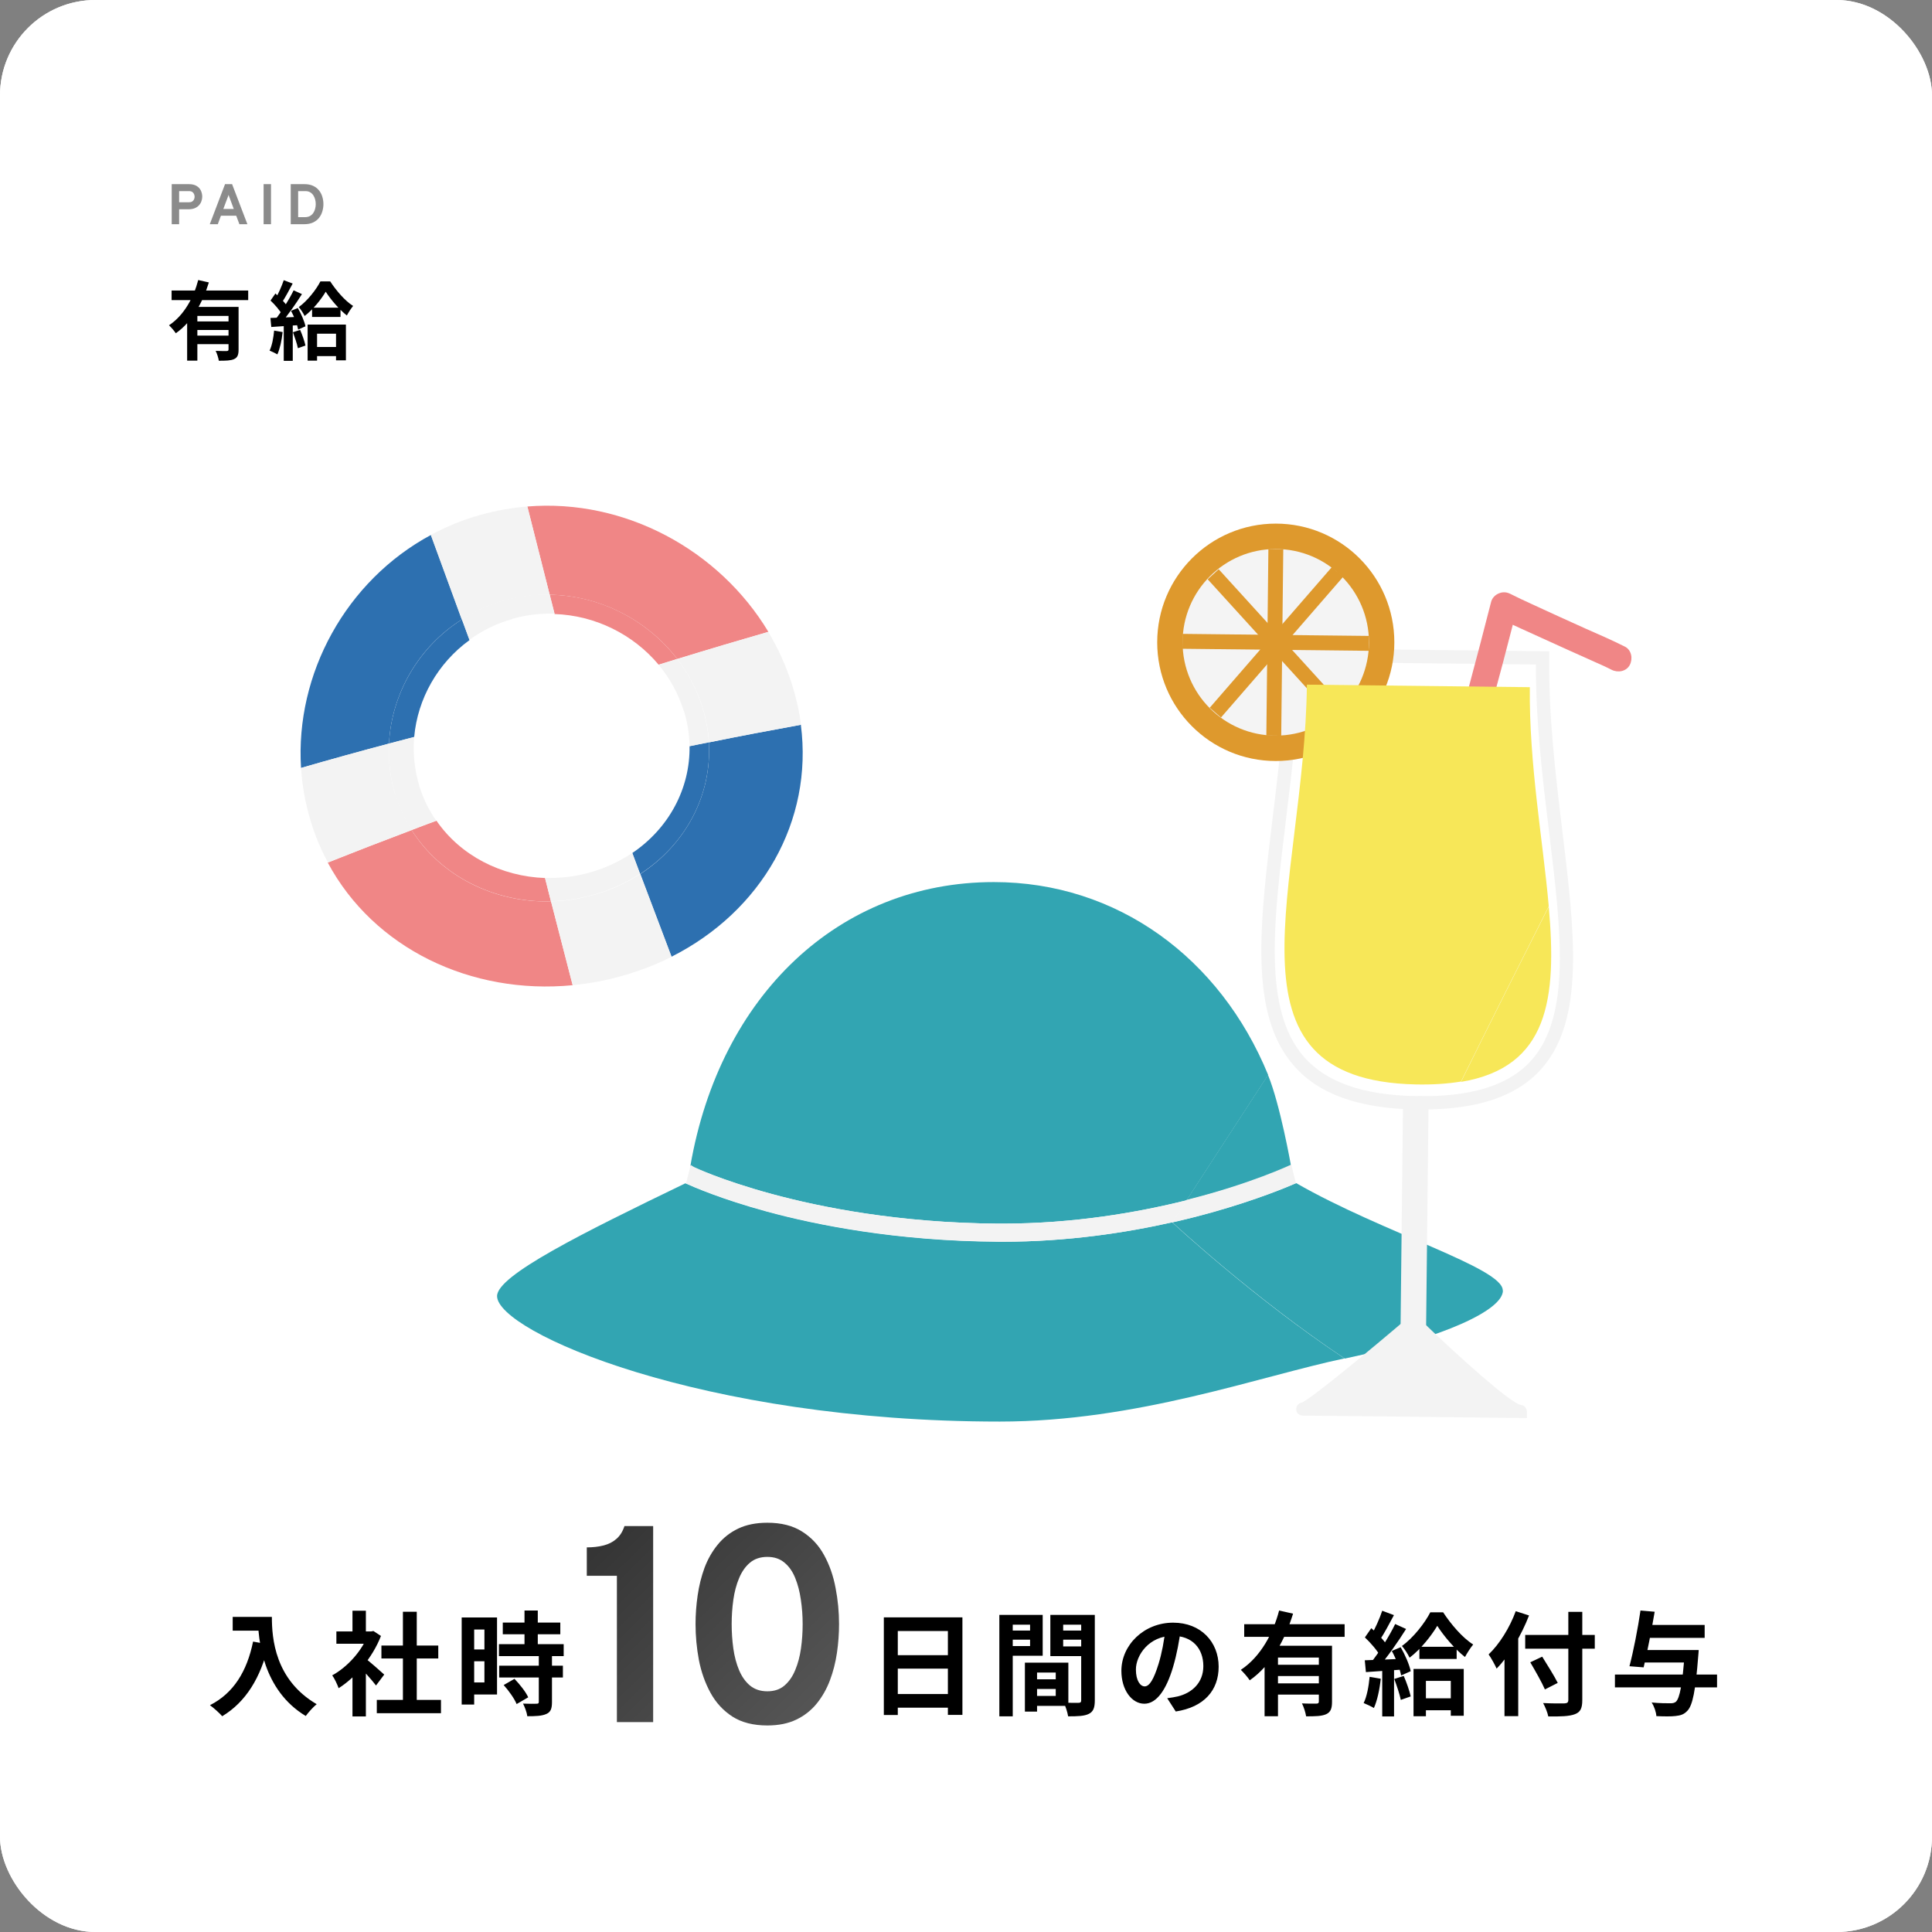 <svg width="405" height="405" viewBox="0 0 405 405" fill="none" xmlns="http://www.w3.org/2000/svg">
<rect x="0" y="0" width="405" height="405" fill="#808080" stroke="none"/>
<rect width="405" height="405" rx="20" fill="white"/>
<rect width="405" height="405" rx="20" fill="white"/>
<g clip-path="url(#clip0_836_3)">
<path d="M161.921 250.328C171.99 253.062 188.371 256.363 209.183 256.505C209.502 256.505 209.822 256.505 210.141 256.505C224.997 256.505 238.399 254.197 248.752 251.606L265.841 225.339C255.772 200.775 234.18 184.908 208.332 184.908C175.891 184.908 150.894 208.656 144.725 244.4C144.725 244.4 151.036 247.382 161.886 250.328H161.921Z" fill="#32A5B2"/>
<path d="M245.738 256.221C236.165 258.386 223.791 260.303 210.105 260.303C209.786 260.303 209.467 260.303 209.112 260.303C187.839 260.161 171.069 256.789 160.751 253.984C151.249 251.393 145.399 248.838 143.661 248.057C121.998 258.528 104.199 267.367 104.199 271.697C104.199 279.151 146.923 298 209.573 298C238.328 298 263.998 288.522 281.832 284.76C262.828 272.159 245.703 256.221 245.703 256.221H245.738Z" fill="#32A5B2"/>
<path d="M209.148 260.303C209.467 260.303 209.786 260.303 210.141 260.303C223.827 260.303 236.165 258.386 245.774 256.221L248.787 251.606C238.399 254.197 225.032 256.505 210.176 256.505C209.857 256.505 209.538 256.505 209.219 256.505C188.406 256.363 172.026 253.062 161.957 250.328C151.072 247.382 145.612 244.684 145.505 244.649C145.505 244.649 145.044 244.4 144.796 244.187C144.796 244.187 143.874 247.986 143.768 248.021C145.505 248.802 151.32 251.358 160.857 253.949C171.175 256.753 187.91 260.125 209.219 260.267L209.148 260.303Z" fill="#F3F3F3"/>
<path d="M270.628 244.365C270.628 244.365 268.359 231.515 265.806 225.339L248.716 251.606C262.083 248.27 270.451 244.436 270.592 244.365H270.628Z" fill="#32A5B2"/>
<path d="M315.018 270.49C315.018 265.769 289.916 258.457 271.727 248.021C269.919 248.802 263.608 251.464 254.07 254.162C251.624 254.836 248.858 255.546 245.774 256.256C245.774 256.256 262.899 272.159 281.903 284.795C302.928 280.358 315.054 274.572 315.054 270.526L315.018 270.49Z" fill="#32A5B2"/>
<path d="M248.752 251.606L245.738 256.221C248.787 255.546 251.588 254.836 254.035 254.126C263.608 251.464 269.919 248.802 271.692 247.986C271.585 247.95 270.699 244.116 270.699 244.116C270.557 244.187 262.083 248.199 248.716 251.535L248.752 251.606Z" fill="#F3F3F3"/>
<path d="M298.212 232.58C297.681 232.58 297.149 232.58 296.617 232.58C284.668 232.332 276.336 229.314 271.16 223.316C261.764 212.489 264.104 193.534 266.763 171.597C268.111 160.522 269.529 149.057 269.635 137.308V135.923L324.769 136.527V137.911C324.627 150.264 326.08 162.368 327.499 174.082C330.087 195.451 332.321 213.909 322.996 224.203C317.926 229.811 309.806 232.58 298.177 232.58H298.212ZM272.436 138.728C272.223 150.122 270.876 161.197 269.564 171.917C266.976 193.179 264.707 211.566 273.287 221.47C277.932 226.83 285.59 229.527 296.688 229.776C308.282 230.024 316.224 227.575 320.939 222.357C329.413 212.986 327.25 195.131 324.733 174.437C323.35 163.078 321.932 151.329 321.968 139.296L272.436 138.763V138.728Z" fill="#F3F3F3"/>
<path d="M267.437 159.529C281.164 159.529 292.291 148.388 292.291 134.646C292.291 120.903 281.164 109.763 267.437 109.763C253.71 109.763 242.583 120.903 242.583 134.646C242.583 148.388 253.71 159.529 267.437 159.529Z" fill="#DE992D"/>
<path d="M267.437 154.204C278.226 154.204 286.973 145.447 286.973 134.646C286.973 123.844 278.226 115.087 267.437 115.087C256.647 115.087 247.901 123.844 247.901 134.646C247.901 145.447 256.647 154.204 267.437 154.204Z" fill="#F4F4F4"/>
<path d="M265.889 115.079L265.459 154.194L268.579 154.228L269.009 115.114L265.889 115.079Z" fill="#DE992D"/>
<path d="M247.896 132.877L247.862 136L286.932 136.43L286.966 133.307L247.896 132.877Z" fill="#DE992D"/>
<path d="M279.204 118.866L253.594 148.361L255.949 150.411L281.559 120.915L279.204 118.866Z" fill="#DE992D"/>
<path d="M255.47 119.329L253.163 121.432L281.599 152.686L283.906 150.583L255.47 119.329Z" fill="#DE992D"/>
<path d="M296.227 277.093C296.227 277.093 274.847 295.338 273.145 295.338C271.443 295.338 319.663 295.835 318.635 295.835C315.479 295.835 296.227 277.093 296.227 277.093Z" fill="#F3F3F3"/>
<path d="M320.053 297.255H318.635C317.89 297.255 305.942 297.113 294.454 296.971L273.571 296.758C273.571 296.758 273.429 296.758 273.323 296.758C273.252 296.758 273.216 296.758 273.145 296.758H273.11C272.507 296.687 271.727 296.438 271.727 295.373C271.727 294.734 272.188 294.095 272.968 293.989C274.918 293.137 287.186 283.056 295.34 276.063L296.298 275.247L297.22 276.134C306.225 284.866 316.72 294.131 318.741 294.486C318.741 294.486 318.706 294.486 318.67 294.486C320.053 294.592 320.088 295.906 320.088 295.906V297.29L320.053 297.255ZM277.825 293.989C281.903 294.024 288.108 294.095 294.49 294.166L313.458 294.379C311.579 292.924 308.991 290.759 305.339 287.493C301.51 284.05 297.822 280.571 296.191 278.974C294.383 280.5 290.341 283.908 286.228 287.316C282.364 290.475 279.705 292.605 277.825 293.989Z" fill="#F3F3F3"/>
<path d="M294.128 229.763L293.514 285.702L298.867 285.761L299.482 229.822L294.128 229.763Z" fill="#F3F3F3"/>
<path d="M291.759 217.352C293.674 211.602 295.553 205.816 297.361 200.03C299.205 194.244 300.978 188.423 302.715 182.637C304.488 176.78 306.19 170.923 307.856 165.066C309.523 159.245 311.154 153.388 312.749 147.531C314.345 141.674 315.905 135.781 317.394 129.925C317.571 129.179 317.784 128.434 317.961 127.724C316.578 128.292 315.231 128.824 313.848 129.392C316.862 130.918 319.982 132.267 323.067 133.687C326.79 135.391 330.512 137.059 334.235 138.728C335.441 139.26 336.646 139.793 337.816 140.396C339.128 141.07 340.901 140.786 341.645 139.402C342.319 138.124 342.035 136.278 340.653 135.568C337.994 134.22 335.263 133.048 332.533 131.841C328.704 130.102 324.875 128.398 321.081 126.623C319.628 125.949 318.138 125.275 316.685 124.529C315.869 124.103 315.054 124.032 314.203 124.387C313.423 124.707 312.785 125.346 312.572 126.197C311.083 132.09 309.523 137.947 307.963 143.804C306.403 149.661 304.772 155.517 303.105 161.374C301.439 167.231 299.737 173.088 298 178.945C296.262 184.766 294.49 190.552 292.646 196.374C290.802 202.195 288.958 207.946 287.079 213.732C286.831 214.441 286.618 215.187 286.37 215.897C285.909 217.281 286.902 219.021 288.32 219.34C289.88 219.695 291.263 218.879 291.759 217.388V217.352Z" fill="#F08686"/>
<path d="M320.691 144.052L273.961 143.52C273.5 185.796 254.354 226.439 296.83 227.327C300.375 227.398 303.495 227.185 306.261 226.723C312.04 215.009 319.379 200.42 324.662 189.984C323.457 176.283 320.514 160.167 320.691 144.017V144.052Z" fill="#F7E758"/>
<path d="M324.662 190.055C319.379 200.491 312.04 215.08 306.261 226.794C324.662 223.742 326.364 209.295 324.662 190.055Z" fill="#F7E758"/>
<path d="M141.995 138.124C148.342 136.172 154.724 134.291 161.07 132.445C150.753 115.3 131.004 104.509 110.546 106.177C112.106 112.354 113.666 118.53 115.226 124.671C125.756 124.849 135.684 129.96 141.96 138.124H141.995Z" fill="#F08686"/>
<path d="M134.195 183.205C136.393 188.991 138.556 194.776 140.754 200.562C159.687 191.014 170.501 172.094 167.878 151.932C161.46 153.104 155.043 154.311 148.59 155.624C149.263 166.663 143.732 177.028 134.195 183.24V183.205Z" fill="#2D70B0"/>
<path d="M86.294 174.011C80.444 176.212 74.594 178.484 68.708 180.826C78.352 198.823 98.739 208.585 120.048 206.526C118.523 200.669 117.034 194.812 115.51 188.955C103.597 189.275 92.393 183.666 86.294 174.011Z" fill="#F08686"/>
<path d="M96.825 129.854C94.662 123.961 92.499 118.069 90.336 112.141C72.537 121.725 61.865 141.248 63.106 160.984C69.24 159.209 75.409 157.505 81.543 155.872C82.075 145.436 87.748 135.568 96.825 129.854Z" fill="#2D70B0"/>
<path d="M124.657 187.535C121.608 188.423 118.523 188.884 115.51 188.955C117.034 194.812 118.523 200.669 120.048 206.526C123.558 206.171 127.104 205.532 130.649 204.502C134.23 203.473 137.634 202.16 140.79 200.562C138.591 194.776 136.428 188.991 134.23 183.205C131.394 185.05 128.167 186.541 124.693 187.535H124.657Z" fill="#F3F3F3"/>
<path d="M161.07 132.48C154.724 134.291 148.377 136.172 141.995 138.16C144.264 141.141 146.072 144.514 147.242 148.205C148.023 150.69 148.483 153.175 148.625 155.624C155.043 154.311 161.496 153.104 167.913 151.932C167.559 149.128 166.92 146.324 166.034 143.52C164.793 139.615 163.127 135.923 161.07 132.48Z" fill="#F3F3F3"/>
<path d="M105.547 125.949C108.773 125.026 112.035 124.636 115.226 124.671C113.666 118.53 112.106 112.354 110.546 106.177C107.284 106.426 104.022 107.029 100.76 107.917C97.037 108.946 93.563 110.402 90.301 112.141C92.464 118.033 94.626 123.961 96.789 129.854C99.448 128.185 102.356 126.836 105.511 125.949H105.547Z" fill="#F3F3F3"/>
<path d="M82.855 166.557C81.756 163.007 81.366 159.422 81.543 155.872C75.409 157.505 69.24 159.209 63.106 160.984C63.355 164.711 63.993 168.438 65.127 172.094C66.049 175.182 67.255 178.058 68.744 180.791C74.594 178.448 80.444 176.212 86.33 173.976C84.912 171.704 83.742 169.219 82.926 166.557H82.855Z" fill="#F3F3F3"/>
<path d="M115.226 124.671C115.581 126.02 115.9 127.369 116.254 128.718C124.764 129.002 132.741 132.977 138.059 139.331C139.371 138.941 140.648 138.515 141.96 138.124C135.684 129.96 125.756 124.813 115.226 124.671Z" fill="#F08686"/>
<path d="M132.564 178.839C133.096 180.294 133.663 181.749 134.195 183.205C143.732 177.028 149.263 166.663 148.59 155.588C147.242 155.872 145.895 156.121 144.548 156.405C144.69 165.314 140.187 173.656 132.564 178.803V178.839Z" fill="#2D70B0"/>
<path d="M91.471 172.059C89.734 172.698 87.996 173.337 86.294 174.011C92.428 183.666 103.597 189.239 115.51 188.955C115.084 187.322 114.659 185.689 114.269 184.057C105.086 183.737 96.541 179.371 91.506 172.059H91.471Z" fill="#F08686"/>
<path d="M98.42 134.184C97.888 132.729 97.356 131.309 96.825 129.854C87.748 135.604 82.075 145.436 81.543 155.872C83.316 155.411 85.053 154.95 86.826 154.488C87.535 146.501 91.754 139.012 98.42 134.184Z" fill="#2D70B0"/>
<path d="M123.842 182.85C120.651 183.773 117.389 184.128 114.233 184.021C114.659 185.654 115.084 187.287 115.474 188.92C118.488 188.849 121.573 188.387 124.622 187.5C128.132 186.506 131.323 185.015 134.159 183.169C133.628 181.714 133.06 180.258 132.528 178.803C129.94 180.542 127.033 181.927 123.806 182.85H123.842Z" fill="#F3F3F3"/>
<path d="M143.342 148.951C144.122 151.435 144.512 153.956 144.548 156.44C145.895 156.156 147.242 155.872 148.59 155.624C148.448 153.175 147.987 150.69 147.207 148.205C146.037 144.514 144.264 141.106 141.96 138.16C140.648 138.55 139.371 138.976 138.059 139.367C140.4 142.135 142.208 145.401 143.307 148.986L143.342 148.951Z" fill="#F3F3F3"/>
<path d="M107.426 129.712C110.369 128.895 113.347 128.54 116.254 128.647C115.9 127.298 115.581 125.949 115.226 124.6C112.035 124.565 108.773 124.955 105.547 125.878C102.391 126.765 99.448 128.114 96.825 129.783C97.356 131.238 97.888 132.658 98.42 134.113C101.079 132.196 104.128 130.67 107.461 129.747L107.426 129.712Z" fill="#F3F3F3"/>
<path d="M87.89 164.676C86.862 161.303 86.543 157.825 86.826 154.488C85.053 154.95 83.316 155.411 81.543 155.872C81.366 159.422 81.791 163.007 82.855 166.557C83.671 169.255 84.841 171.739 86.259 173.976C87.996 173.337 89.734 172.662 91.435 172.023C89.911 169.823 88.67 167.338 87.854 164.64L87.89 164.676Z" fill="#F3F3F3"/>
</g>
<path d="M48.779 338.952H55.458V341.831H48.779V338.952ZM54.066 338.952H56.992C56.992 343.436 57.629 352.121 66.385 357.242C65.724 357.761 64.591 359.012 64.096 359.72C55.104 354.316 54.066 343.767 54.066 338.952ZM53.051 344.121L56.307 344.711C54.656 351.72 51.517 356.794 46.584 359.767C46.065 359.154 44.743 357.974 44.012 357.455C48.944 354.953 51.776 350.375 53.051 344.121ZM78.987 356.345H92.439V359.13H78.987V356.345ZM79.955 344.947H91.873V347.661H79.955V344.947ZM84.462 337.867H87.365V357.691H84.462V337.867ZM70.515 341.997H78.255V344.569H70.515V341.997ZM73.889 350.068L76.698 346.717V359.815H73.889V350.068ZM73.889 337.654H76.698V343.2H73.889V337.654ZM76.415 347.519C77.241 348.085 79.907 350.445 80.545 351.035L78.822 353.325C77.901 352.097 75.919 349.926 74.857 348.888L76.415 347.519ZM77.217 341.997H77.784L78.279 341.902L79.86 342.941C78.067 347.543 74.503 351.673 70.987 353.891C70.727 353.136 70.066 351.743 69.641 351.201C72.851 349.454 75.966 345.985 77.217 342.516V341.997ZM105.396 340.132H117.455V342.587H105.396V340.132ZM104.593 344.663H118.163V347.165H104.593V344.663ZM104.64 349.171H117.998V351.649H104.64V349.171ZM109.95 337.607H112.735V346.268H109.95V337.607ZM112.948 347.023H115.709V356.794C115.709 358.163 115.449 358.894 114.529 359.295C113.585 359.72 112.31 359.767 110.54 359.767C110.446 358.989 110.021 357.856 109.644 357.124C110.8 357.171 112.098 357.171 112.452 357.148C112.83 357.148 112.948 357.077 112.948 356.747V347.023ZM105.584 353.23L107.85 351.932C108.959 353.089 110.21 354.646 110.729 355.803L108.298 357.219C107.85 356.109 106.67 354.434 105.584 353.23ZM98.103 339.07H104.192V355.213H98.103V352.687H101.549V341.595H98.103V339.07ZM98.245 345.773H102.823V348.251H98.245V345.773ZM96.781 339.07H99.401V357.313H96.781V339.07ZM185.276 339.047H201.749V359.484H198.704V341.902H188.202V359.508H185.276V339.047ZM187.282 346.976H199.979V349.785H187.282V346.976ZM187.258 355.118H199.979V357.974H187.258V355.118ZM216.168 352.027H222.635V354.056H216.168V352.027ZM216.003 348.534H223.956V357.596H216.003V355.519H221.313V350.611H216.003V348.534ZM214.847 348.534H217.396V358.8H214.847V348.534ZM210.882 341.808H216.806V343.719H210.882V341.808ZM221.832 341.808H227.803V343.719H221.832V341.808ZM226.647 338.527H229.502V356.44C229.502 357.974 229.196 358.8 228.252 359.272C227.308 359.744 225.939 359.791 223.909 359.791C223.791 358.989 223.366 357.667 222.989 356.912C224.216 356.983 225.656 356.959 226.08 356.959C226.505 356.959 226.647 356.817 226.647 356.416V338.527ZM211.118 338.527H218.576V347.094H211.118V345.065H215.932V340.581H211.118V338.527ZM228.157 338.527V340.581H222.871V345.135H228.157V347.165H220.18V338.527H228.157ZM209.49 338.527H212.298V359.791H209.49V338.527ZM247.533 341.501C247.202 343.908 246.73 346.669 245.904 349.454C244.488 354.221 242.459 357.148 239.886 357.148C237.243 357.148 235.072 354.245 235.072 350.257C235.072 344.829 239.816 340.156 245.928 340.156C251.757 340.156 255.462 344.215 255.462 349.383C255.462 354.339 252.418 357.856 246.471 358.776L244.677 355.991C245.598 355.873 246.258 355.755 246.896 355.614C249.893 354.882 252.253 352.735 252.253 349.265C252.253 345.56 249.94 342.917 245.857 342.917C240.854 342.917 238.116 347 238.116 349.973C238.116 352.357 239.06 353.513 239.957 353.513C240.972 353.513 241.869 352.003 242.86 348.817C243.544 346.599 244.064 343.885 244.3 341.407L247.533 341.501ZM260.82 340.486H281.871V343.129H260.82V340.486ZM267.192 348.982H277.458V351.342H267.192V348.982ZM265.091 344.994H277.033V347.472H267.9V359.767H265.091V344.994ZM276.466 344.994H279.228V356.723C279.228 358.115 278.968 358.894 278 359.343C277.056 359.767 275.711 359.791 273.8 359.791C273.682 359.012 273.304 357.809 272.926 357.077C274.154 357.148 275.546 357.124 275.947 357.124C276.325 357.124 276.466 357.006 276.466 356.676V344.994ZM268.136 337.607L271.062 338.268C269.41 343.601 266.578 349.029 261.976 352.239C261.575 351.602 260.678 350.587 260.112 350.044C264.312 347.283 266.956 342.209 268.136 337.607ZM267.192 352.876H277.458V355.236H267.192V352.876ZM297.541 345.206H305.353V347.755H297.541V345.206ZM297.801 356.015H305.683V358.517H297.801V356.015ZM301.294 340.817C300.019 342.941 297.848 345.702 295.488 347.495C295.134 346.74 294.426 345.655 293.883 345.041C296.29 343.318 298.698 340.203 299.83 337.985H302.521C304.149 340.463 306.533 343.295 308.822 344.734C308.232 345.442 307.571 346.481 307.099 347.354C304.975 345.702 302.592 342.87 301.294 340.817ZM296.314 349.855H306.84V359.673H304.126V352.357H298.91V359.767H296.314V349.855ZM289.753 337.654L292.208 338.575C291.24 340.368 290.154 342.469 289.234 343.79L287.346 342.964C288.196 341.572 289.21 339.306 289.753 337.654ZM292.467 340.439L294.756 341.477C293.057 344.191 290.744 347.472 288.951 349.525L287.322 348.605C289.069 346.457 291.24 342.988 292.467 340.439ZM286.119 343.247L287.464 341.312C288.715 342.398 290.178 343.885 290.792 344.97L289.328 347.165C288.762 346.032 287.322 344.38 286.119 343.247ZM291.759 346.079L293.624 345.301C294.544 346.882 295.441 348.959 295.724 350.327L293.718 351.224C293.458 349.855 292.656 347.708 291.759 346.079ZM286.095 348.038C288.266 347.967 291.452 347.849 294.568 347.708L294.544 349.95C291.641 350.162 288.62 350.351 286.331 350.516L286.095 348.038ZM292.278 351.956L294.261 351.319C294.851 352.664 295.464 354.434 295.724 355.614L293.647 356.345C293.411 355.165 292.798 353.348 292.278 351.956ZM287.11 351.507L289.446 351.909C289.21 354.174 288.691 356.534 288.007 358.045C287.511 357.738 286.449 357.242 285.859 357.006C286.544 355.614 286.921 353.513 287.11 351.507ZM289.753 349.289H292.231V359.815H289.753V349.289ZM319.725 342.728H334.31V345.607H319.725V342.728ZM328.764 337.89H331.69V356.369C331.69 358.163 331.266 358.918 330.133 359.343C328.976 359.791 327.183 359.838 324.563 359.815C324.422 359.036 323.902 357.761 323.478 357.006C325.318 357.101 327.372 357.101 327.938 357.077C328.528 357.053 328.764 356.888 328.764 356.345V337.89ZM320.787 348.463L323.289 347.283C324.351 349.006 325.838 351.342 326.546 352.782L323.855 354.151C323.242 352.711 321.849 350.28 320.787 348.463ZM315.383 344.569L318.238 341.713L318.262 341.761V359.744H315.383V344.569ZM317.743 337.749L320.528 338.645C318.946 342.752 316.398 347.071 313.731 349.785C313.424 349.077 312.574 347.519 312.055 346.811C314.321 344.663 316.468 341.218 317.743 337.749ZM343.821 345.891H354.158V348.51H343.821V345.891ZM344.836 340.628H357.344V343.342H344.836V340.628ZM338.534 351.035H359.94V353.726H338.534V351.035ZM353.166 345.891H356.093C356.093 345.891 356.046 346.764 355.998 347.141C355.432 354.434 354.818 357.455 353.756 358.587C353.025 359.39 352.34 359.602 351.255 359.72C350.358 359.838 348.8 359.815 347.219 359.744C347.172 358.918 346.771 357.691 346.228 356.888C347.833 357.053 349.438 357.053 350.122 357.053C350.641 357.053 350.948 357.006 351.302 356.747C352.128 356.015 352.694 352.994 353.166 346.386V345.891ZM343.892 337.607L346.865 337.867C346.204 341.761 345.26 346.575 344.552 349.525L341.579 349.289C342.381 346.268 343.349 341.359 343.892 337.607Z" fill="black"/>
<path d="M35.972 60.896H52.028V62.912H35.972V60.896ZM40.832 67.376H48.662V69.176H40.832V67.376ZM39.23 64.334H48.338V66.224H41.372V75.602H39.23V64.334ZM47.906 64.334H50.012V73.28C50.012 74.342 49.814 74.936 49.076 75.278C48.356 75.602 47.33 75.62 45.872 75.62C45.782 75.026 45.494 74.108 45.206 73.55C46.142 73.604 47.204 73.586 47.51 73.586C47.798 73.586 47.906 73.496 47.906 73.244V64.334ZM41.552 58.7L43.784 59.204C42.524 63.272 40.364 67.412 36.854 69.86C36.548 69.374 35.864 68.6 35.432 68.186C38.636 66.08 40.652 62.21 41.552 58.7ZM40.832 70.346H48.662V72.146H40.832V70.346ZM65.42 64.496H71.378V66.44H65.42V64.496ZM65.618 72.74H71.63V74.648H65.618V72.74ZM68.282 61.148C67.31 62.768 65.654 64.874 63.854 66.242C63.584 65.666 63.044 64.838 62.63 64.37C64.466 63.056 66.302 60.68 67.166 58.988H69.218C70.46 60.878 72.278 63.038 74.024 64.136C73.574 64.676 73.07 65.468 72.71 66.134C71.09 64.874 69.272 62.714 68.282 61.148ZM64.484 68.042H72.512V75.53H70.442V69.95H66.464V75.602H64.484V68.042ZM59.48 58.736L61.352 59.438C60.614 60.806 59.786 62.408 59.084 63.416L57.644 62.786C58.292 61.724 59.066 59.996 59.48 58.736ZM61.55 60.86L63.296 61.652C62 63.722 60.236 66.224 58.868 67.79L57.626 67.088C58.958 65.45 60.614 62.804 61.55 60.86ZM56.708 63.002L57.734 61.526C58.688 62.354 59.804 63.488 60.272 64.316L59.156 65.99C58.724 65.126 57.626 63.866 56.708 63.002ZM61.01 65.162L62.432 64.568C63.134 65.774 63.818 67.358 64.034 68.402L62.504 69.086C62.306 68.042 61.694 66.404 61.01 65.162ZM56.69 66.656C58.346 66.602 60.776 66.512 63.152 66.404L63.134 68.114C60.92 68.276 58.616 68.42 56.87 68.546L56.69 66.656ZM61.406 69.644L62.918 69.158C63.368 70.184 63.836 71.534 64.034 72.434L62.45 72.992C62.27 72.092 61.802 70.706 61.406 69.644ZM57.464 69.302L59.246 69.608C59.066 71.336 58.67 73.136 58.148 74.288C57.77 74.054 56.96 73.676 56.51 73.496C57.032 72.434 57.32 70.832 57.464 69.302ZM59.48 67.61H61.37V75.638H59.48V67.61Z" fill="black"/>
<path d="M129.318 361V330.331H123.008V324.373C124.319 324.373 125.503 324.236 126.559 323.962C127.616 323.688 128.506 323.228 129.23 322.582C129.974 321.937 130.531 321.047 130.903 319.912H136.92V361H129.318ZM160.862 361.704C157.927 361.704 155.491 361.088 153.554 359.855C151.617 358.603 150.081 356.94 148.946 354.866C147.811 352.792 146.999 350.503 146.51 347.999C146.041 345.494 145.806 342.98 145.806 340.456C145.806 338.46 145.953 336.455 146.246 334.439C146.54 332.405 147.019 330.477 147.684 328.658C148.369 326.838 149.289 325.224 150.443 323.815C151.597 322.387 153.026 321.262 154.728 320.44C156.45 319.618 158.494 319.207 160.862 319.207C163.777 319.207 166.203 319.824 168.14 321.056C170.097 322.289 171.633 323.933 172.748 325.987C173.883 328.041 174.685 330.331 175.155 332.855C175.644 335.359 175.888 337.893 175.888 340.456C175.888 342.452 175.742 344.457 175.448 346.472C175.155 348.488 174.665 350.405 173.981 352.225C173.296 354.044 172.376 355.668 171.222 357.097C170.067 358.525 168.639 359.65 166.937 360.472C165.235 361.293 163.21 361.704 160.862 361.704ZM160.862 354.543C162.31 354.543 163.503 354.142 164.442 353.34C165.401 352.518 166.154 351.432 166.702 350.082C167.27 348.732 167.671 347.226 167.905 345.563C168.14 343.899 168.258 342.197 168.258 340.456C168.258 338.695 168.13 336.983 167.876 335.32C167.641 333.657 167.25 332.15 166.702 330.8C166.154 329.431 165.401 328.354 164.442 327.572C163.503 326.77 162.31 326.368 160.862 326.368C159.394 326.368 158.181 326.77 157.223 327.572C156.264 328.374 155.501 329.46 154.933 330.829C154.366 332.18 153.965 333.686 153.73 335.349C153.495 337.012 153.378 338.715 153.378 340.456C153.378 342.197 153.495 343.909 153.73 345.592C153.965 347.255 154.366 348.762 154.933 350.112C155.501 351.462 156.264 352.538 157.223 353.34C158.201 354.142 159.414 354.543 160.862 354.543Z" fill="url(#paint0_linear_836_3)"/>
<path d="M35.996 47V38.6H39.542C40.25 38.6 40.812 38.73 41.228 38.99C41.644 39.246 41.942 39.576 42.122 39.98C42.302 40.38 42.392 40.798 42.392 41.234C42.392 41.538 42.338 41.846 42.23 42.158C42.126 42.466 41.96 42.75 41.732 43.01C41.508 43.266 41.214 43.474 40.85 43.634C40.49 43.79 40.054 43.868 39.542 43.868H37.55V47H35.996ZM37.55 42.404H39.614C39.902 42.404 40.132 42.346 40.304 42.23C40.48 42.11 40.606 41.96 40.682 41.78C40.758 41.6 40.796 41.418 40.796 41.234C40.796 41.066 40.76 40.892 40.688 40.712C40.62 40.528 40.5 40.374 40.328 40.25C40.156 40.126 39.918 40.064 39.614 40.064H37.55V42.404ZM43.977 47L47.175 38.6H48.651L51.861 47H50.187L49.521 45.224H46.311L45.657 47H43.977ZM46.815 43.802H49.005L48.165 41.552C48.137 41.484 48.107 41.408 48.075 41.324C48.043 41.24 48.013 41.156 47.985 41.072C47.957 40.984 47.933 40.908 47.913 40.844C47.893 40.908 47.869 40.984 47.841 41.072C47.813 41.156 47.783 41.24 47.751 41.324C47.719 41.408 47.689 41.484 47.661 41.552L46.815 43.802ZM55.257 47V38.6H56.811V47H55.257ZM60.945 47V38.6H63.777C64.505 38.6 65.125 38.72 65.637 38.96C66.149 39.196 66.563 39.516 66.879 39.92C67.199 40.32 67.431 40.77 67.575 41.27C67.723 41.766 67.797 42.276 67.797 42.8C67.797 43.28 67.727 43.766 67.587 44.258C67.451 44.75 67.227 45.204 66.915 45.62C66.603 46.032 66.185 46.366 65.661 46.622C65.141 46.874 64.497 47 63.729 47H60.945ZM62.499 45.524H63.891C64.319 45.524 64.679 45.444 64.971 45.284C65.263 45.12 65.497 44.906 65.673 44.642C65.853 44.374 65.983 44.08 66.063 43.76C66.147 43.436 66.189 43.116 66.189 42.8C66.189 42.464 66.147 42.134 66.063 41.81C65.979 41.486 65.849 41.192 65.673 40.928C65.497 40.664 65.273 40.454 65.001 40.298C64.729 40.142 64.403 40.064 64.023 40.064H62.499V45.524Z" fill="#8B8B8B"/>
<defs>
<linearGradient id="paint0_linear_836_3" x1="120.556" y1="317" x2="179.547" y2="376.992" gradientUnits="userSpaceOnUse">
<stop stop-color="#303030"/>
<stop offset="1" stop-color="#606060"/>
</linearGradient>
<clipPath id="clip0_836_3">
<rect width="279" height="192" fill="white" transform="translate(63 106)"/>
</clipPath>
</defs>
</svg>
